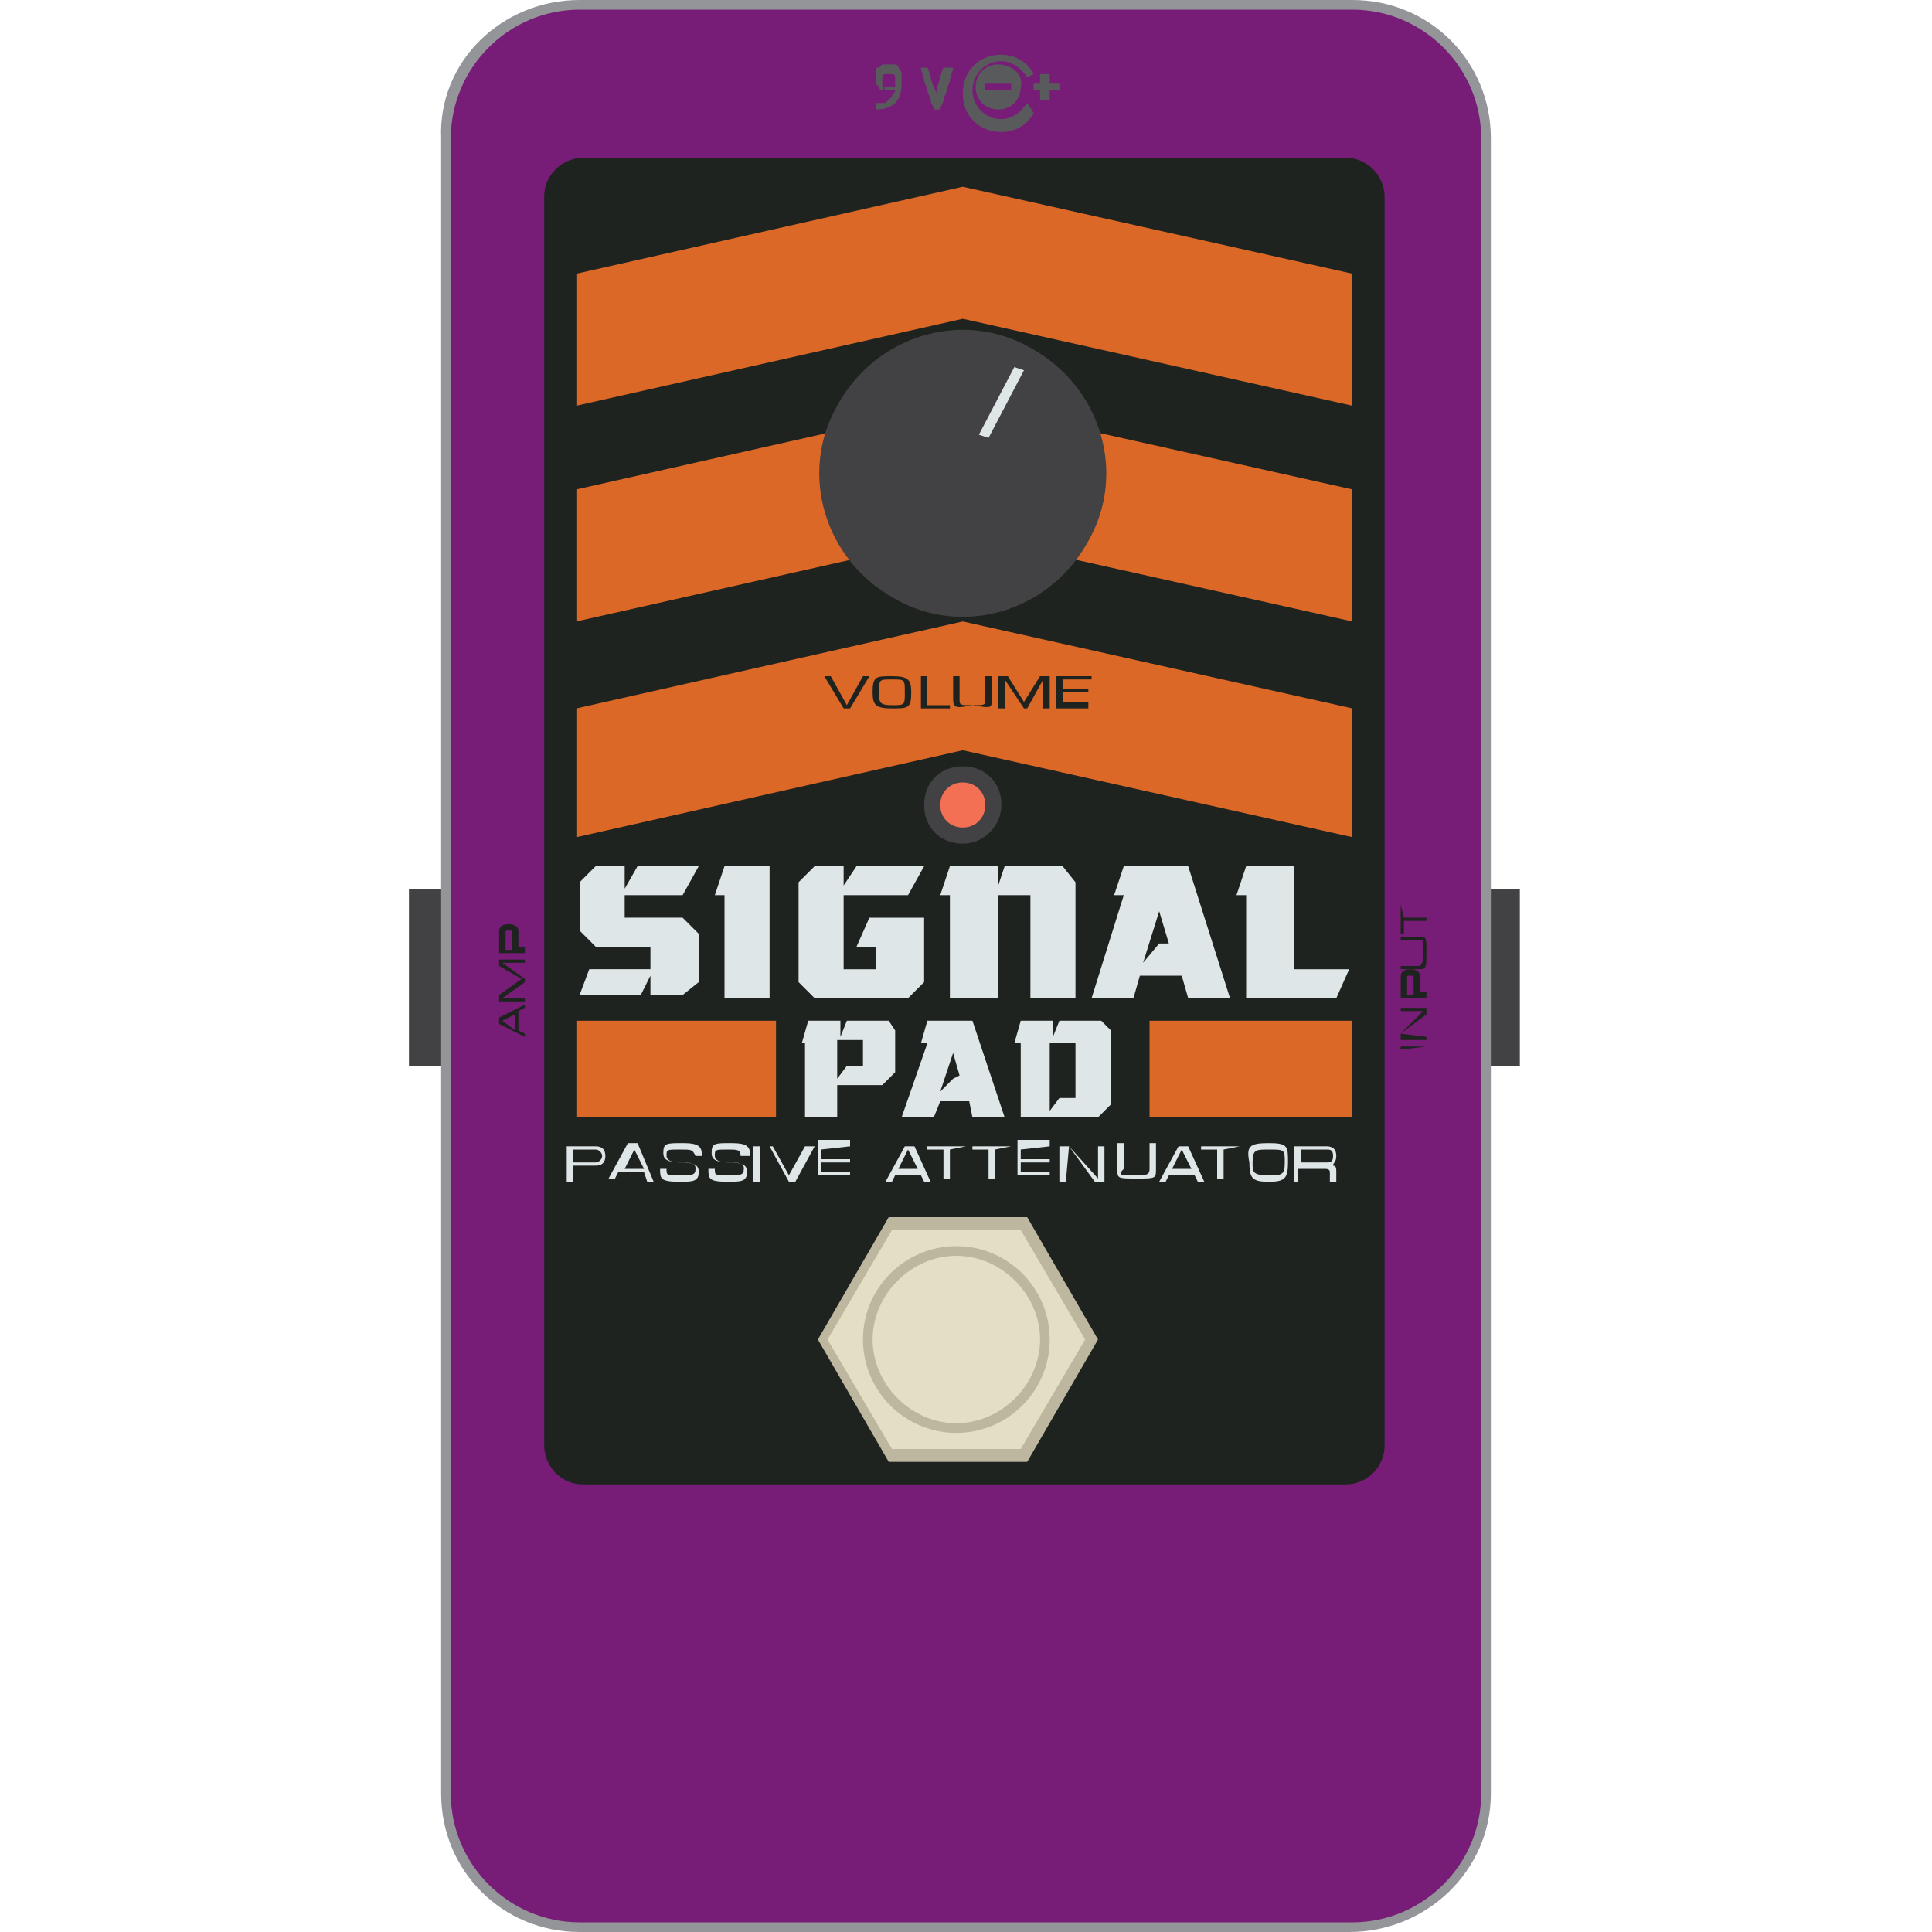 <svg enable-background="new 0 0 60 60" height="60" viewBox="0 0 60 60" width="60" xmlns="http://www.w3.org/2000/svg"><path d="m46.1 27.6h1.1v5.5h-1.1z" fill="#424143"/><path d="m12.7 27.6h1.1v5.5h-1.1z" fill="#424143"/><path d="m46.1 55.7c0 2.3-1.9 4.2-4.2 4.2h-23.9c-2.3 0-4.2-1.9-4.2-4.2v-51.4c0-2.3 1.9-4.2 4.2-4.2h24c2.3 0 4.2 1.9 4.2 4.2v51.4z" fill="#781d77"/><path d="m41.9 60h-23.9c-2.4 0-4.3-1.9-4.3-4.3v-51.4c-.1-2.4 1.9-4.3 4.3-4.3h24c2.4 0 4.3 1.9 4.3 4.3v51.4c0 2.4-2 4.3-4.4 4.3zm-23.9-59.7c-2.2 0-4 1.8-4 4v51.4c0 2.2 1.8 4 4 4h24c2.2 0 4-1.8 4-4v-51.4c0-2.2-1.8-4-4-4z" fill="#939598"/><path d="m43 44.9c0 .7-.6 1.2-1.2 1.2h-23.7c-.7 0-1.2-.6-1.2-1.2v-38.8c0-.7.6-1.2 1.2-1.2h23.7c.7 0 1.2.6 1.2 1.2z" fill="#1f231f"/><g fill="#dee6e7"><path d="m18.5 26.9-.5.5v1.5l.5.5h1.7v.7h-1.9l-.3.8h1.9l.3-.6v.6h1l.5-.4v-1.5l-.5-.5h-1.8v-.7h1.8l.5-.9h-1.9l-.4.7v-.7z"/><path d="m22.5 31h1.4v-4.1h-1.4l-.3.9h.3z"/><path d="m33 26.9h-1.8l-.2.6v-.6h-1.5l-.3.9h.3v3.2h1.5v-3.2h1v3.2h1.4v-3.6z"/><path d="m34.2 31.7h-1.3l-.2.5v-.5h-1l-.2.7h.2v2.3h.9.1 1.4l.4-.4v-2.3zm-.8 2.4h-.5l-.3.4v-2.1h.8z"/><path d="m27.6 31.7h-1.3l-.2.5v-.5h-1l-.2.7h.1v2.3h1v-1h1.4l.4-.4v-1.3zm-.8 1.4h-.5l-.3.4v-1.2h.8z"/><path d="m25.3 26.9-.5.5v3.1l.5.5h2.9l.5-.5v-2h-1.7l-.4.9h.6v.7h-1v-2.3h2l.5-.9h-2.1l-.4.6v-.6z"/><path d="m36.9 31h1.3l-1.3-4.1h-.4-.9-.7l-.3.9h.3l-1 3.2h1.3l.2-.7h1.3zm-.9-1.7-.5.6.5-1.6.3 1z"/><path d="m30.2 34.7h1l-1-3h-.3-.6-.5l-.2.7h.2l-.8 2.3h1l.2-.5h.9zm-.6-1.2-.4.4.4-1.2.2.7z"/><path d="m40.2 30.1v-3.2h-1.5l-.3.9h.3v3.2h2.8l.4-.9z"/><path d="m17.8 36.7h-.2v-1.1h.9c.2 0 .3.1.3.3s-.1.3-.3.3h-.7zm0-.6h.7c.1 0 .2-.1.2-.2s-.1-.2-.2-.2h-.7z"/><path d="m20.3 36.7h-.2l-.1-.3h-.8l-.1.2h-.2l.6-1.1h.3zm-.6-1-.3.6h.6z"/><path d="m21.1 35.7c-.4 0-.4 0-.4.2 0 .1.1.2.4.2.5 0 .6.1.6.3 0 .3-.2.3-.6.3-.6 0-.6-.1-.6-.4h.2c0 .2 0 .2.4.2s.5 0 .5-.2c0-.1 0-.2-.4-.2-.5 0-.6-.1-.6-.3 0-.3.1-.3.6-.3s.6.1.6.4h-.2c-.1-.2-.1-.2-.5-.2z"/><path d="m22.6 35.7c-.4 0-.4 0-.4.2 0 .1.1.2.4.2.5 0 .6.1.6.3 0 .3-.2.3-.6.3-.6 0-.6-.1-.6-.4h.2c0 .2 0 .2.4.2s.5 0 .5-.2c0-.1 0-.2-.4-.2-.5 0-.6-.1-.6-.3 0-.3.1-.3.6-.3s.6.1.6.4h-.3c0-.2-.1-.2-.4-.2z"/><path d="m23.6 36.7h-.2v-1.1h.2z"/><path d="m25.3 35.6-.6 1.1h-.2l-.6-1.1h.1l.5.9.5-.9z"/><path d="m26.4 35.6-.9.1v.3h.9v.1h-.9v.3h.9v.1h-1v-1.1h1z"/><path d="m28.9 36.7h-.2l-.1-.2h-.8l-.1.2h-.2l.6-1.1h.3zm-.7-1-.3.6h.6z"/><path d="m30 35.6-.5.1v.9h-.2v-.9h-.5v-.1z"/><path d="m31.4 35.6-.5.1v.9h-.2v-.9h-.5v-.1z"/><path d="m32.6 35.6-.9.1v.3h.9v.1h-.9v.3h.9v.1h-1v-1.1h1z"/><path d="m33.2 35.6.9 1v-1h.2v1.1h-.3l-.8-1.1-.1 1.1h-.2v-1.1z"/><path d="m35.2 36.5c.4 0 .5 0 .5-.2v-.8h.2v.8c0 .3 0 .3-.6.3s-.6 0-.6-.3v-.8h.2v.8c-.2.2-.1.2.3.2z"/><path d="m37.4 36.7h-.2l-.1-.2h-.8l-.1.2h-.2l.6-1.1h.3zm-.7-1-.3.6h.6z"/><path d="m38.5 35.6-.5.1v.9h-.2v-.9h-.5v-.1z"/><path d="m39.4 35.5c.6 0 .6.1.6.6s-.1.6-.6.6-.6-.1-.6-.6c-.1-.5 0-.6.6-.6zm0 1c.4 0 .5 0 .5-.4s0-.4-.5-.4c-.4 0-.5 0-.5.4 0 .3 0 .4.5.4z"/><path d="m40.4 36.7h-.2v-1.1h1c.2 0 .3.1.3.3s-.1.2-.1.3c.1 0 .1.1.1.2v.3h-.2v-.3c0-.1-.1-.1-.2-.1h-.8v.4zm0-.6h.8c.1 0 .2 0 .2-.2s-.1-.2-.2-.2h-.8z"/></g><path d="m42 26-12.1-2.7-12 2.7v-4l12-2.7 12.1 2.7z" fill="#db6826"/><path d="m27 21-.6 1h-.2l-.6-1h.2l.5.9.5-.9z" fill="#1f231f"/><path d="m27.7 21c.5 0 .6.1.6.5 0 .5-.1.5-.6.5s-.6-.1-.6-.5c0-.5.1-.5.6-.5zm0 .9c.4 0 .4 0 .4-.4s0-.4-.4-.4-.4 0-.4.4c0 .3 0 .4.4.4z" fill="#1f231f"/><path d="m28.7 21.9h.8v.1h-.9v-1h.2v.9z" fill="#1f231f"/><path d="m30.2 21.9c.4 0 .4 0 .4-.2v-.7h.2v.7c0 .3 0 .3-.6.2-.5.1-.6.1-.6-.2v-.7h.2v.7c0 .2 0 .2.4.2z" fill="#1f231f"/><path d="m31.8 21.8.5-.8h.3v1h-.2v-.9l-.5.9h-.1l-.6-.9v.9h-.2v-1h.3z" fill="#1f231f"/><path d="m33.9 21v.1h-.9v.3h.8v.1h-.8v.3h.8v.2h-1v-1z" fill="#1f231f"/><path d="m44.3 32.5-.8.1v-.1z" fill="#1f231f"/><path d="m43.5 32.1.7-.7h-.7v-.1h.8v.2l-.8.6.8.1v.1h-.8z" fill="#1f231f"/><path d="m44.3 30.9v.1h-.8v-.7c0-.1.1-.2.3-.2s.3.1.3.2v.5h.2zm-.4 0v-.5c0-.1 0-.1-.1-.1s-.1 0-.1.1v.5z" fill="#1f231f"/><path d="m44.2 29.5c0-.3 0-.3-.1-.3h-.6v-.1h.6c.2 0 .2 0 .2.5 0 .4 0 .5-.2.5h-.6v-.1h.6c.1-.1.1-.2.1-.5z" fill="#1f231f"/><path d="m43.5 28.1.1.4h.7v.1h-.7v.4h-.1z" fill="#1f231f"/><path d="m16.3 31.2v.1l-.2.1v.6l.2.1v.1l-.8-.4v-.2zm-.7.5.4.3v-.5z" fill="#1f231f"/><path d="m16.2 30.4-.7-.4v-.2h.8v.1h-.7l.7.5v.1l-.7.5h.7v.1h-.8v-.2z" fill="#1f231f"/><path d="m16.3 29.5v.1h-.8v-.7c0-.1.1-.2.3-.2s.3.1.3.2v.5h.2zm-.4 0v-.5c0-.1 0-.1-.1-.1s-.1 0-.1.1v.5z" fill="#1f231f"/><path d="m42 12.6-12.1-2.7-12 2.7v-4.1l12-2.7 12.1 2.7z" fill="#db6826"/><path d="m42 19.3-12.1-2.7-12 2.7v-4.1l12-2.7 12.1 2.7z" fill="#db6826"/><path d="m17.9 31.7h6.2v3h-6.2z" fill="#db6826"/><path d="m35.7 31.7h6.3v3h-6.3z" fill="#db6826"/><path d="m33.8 16.8c-1.2 2.2-3.9 3-6 1.8-2.2-1.2-3-3.9-1.8-6 1.2-2.2 3.9-3 6-1.8 2.2 1.2 3 3.9 1.8 6z" fill="#424143"/><path d="m30.4 13.5 1.1-2.1.3.1-1.1 2.1z" fill="#dee6e7"/><path d="m27.6 45.2-2.1-3.6 2.1-3.6h4.2l2.1 3.6-2.1 3.6z" fill="#e4dec4"/><path d="m31.9 45.4h-4.3l-2.2-3.8 2.2-3.8h4.3l2.2 3.8zm-4.2-.4h4l2-3.4-2-3.4h-4l-2 3.4z" fill="#bdb7a0"/><path d="m32.4 41.6c0 1.5-1.2 2.7-2.7 2.7s-2.7-1.2-2.7-2.7 1.2-2.7 2.7-2.7 2.7 1.2 2.7 2.7z" fill="#e4dec4"/><path d="m29.7 44.5c-1.6 0-2.9-1.3-2.9-2.9s1.3-2.9 2.9-2.9 2.9 1.3 2.9 2.9-1.3 2.9-2.9 2.9zm0-5.5c-1.4 0-2.6 1.2-2.6 2.6s1.2 2.6 2.6 2.6 2.6-1.2 2.6-2.6-1.2-2.6-2.6-2.6z" fill="#bdb7a0"/><path d="m30.9 25c0 .5-.4 1-1 1-.5 0-1-.4-1-1 0-.5.4-1 1-1 .5 0 1 .5 1 1z" fill="#f37055"/><path d="m29.9 26.2c-.7 0-1.2-.5-1.2-1.2s.5-1.2 1.2-1.2 1.2.5 1.2 1.2c0 .6-.5 1.2-1.2 1.2zm0-1.9c-.4 0-.7.3-.7.7s.3.7.7.7.7-.3.7-.7-.3-.7-.7-.7z" fill="#424143"/><path d="m28 2.6c0 .3-.1.5-.2.6s-.3.2-.6.2v-.2h.2c.1 0 .1 0 .2-.1l.1-.1c0-.1.1-.1.1-.2h-.1-.1c-.1 0-.1 0-.2 0s-.1-.1-.1-.1l-.1-.1c0-.1 0-.1 0-.2 0 0 0-.1 0-.2s0-.1.1-.1l.1-.1h.2.2c.1 0 .1.1.1.1s.1.1.1.2zm-.4.1h.1.1c0-.1 0-.1 0-.2s0-.1 0-.1 0-.1-.1-.1h-.1-.1s-.1 0-.1.1v.1.1c0 .1 0 .2.1.2-.1-.1 0-.1.1-.1z" fill="#595a5c"/><path d="m29.6 2.1c0 .1-.1.3-.1.4s-.1.2-.1.3-.1.2-.1.3-.1.2-.1.3h-.2c0-.1-.1-.2-.1-.3s-.1-.2-.1-.3-.1-.2-.1-.3-.1-.3-.1-.4h.2c.1.2.1.4.2.6s.1.4.2.5c-.2-.2-.1-.4-.1-.5.1-.2.1-.4.2-.6z" fill="#595a5c"/><path d="m31.9 3.2c-.2.3-.5.5-.8.5-.5 0-.9-.4-.9-.9s.4-.9.9-.9c.3 0 .6.2.8.5l.2-.1c-.2-.4-.6-.6-1-.6-.7 0-1.2.5-1.2 1.2s.5 1.2 1.2 1.2c.4 0 .8-.2 1-.6z" fill="#595a5c"/><path d="m31 2c-.4 0-.7.3-.7.7s.3.7.7.7.7-.3.7-.7c.1-.4-.3-.7-.7-.7zm.4.8h-.8v-.2h.8z" fill="#595a5c"/><path d="m32.9 2.6h-.3v-.3h-.3v.3h-.2v.2h.2v.3h.3v-.3h.3z" fill="#595a5c"/></svg>